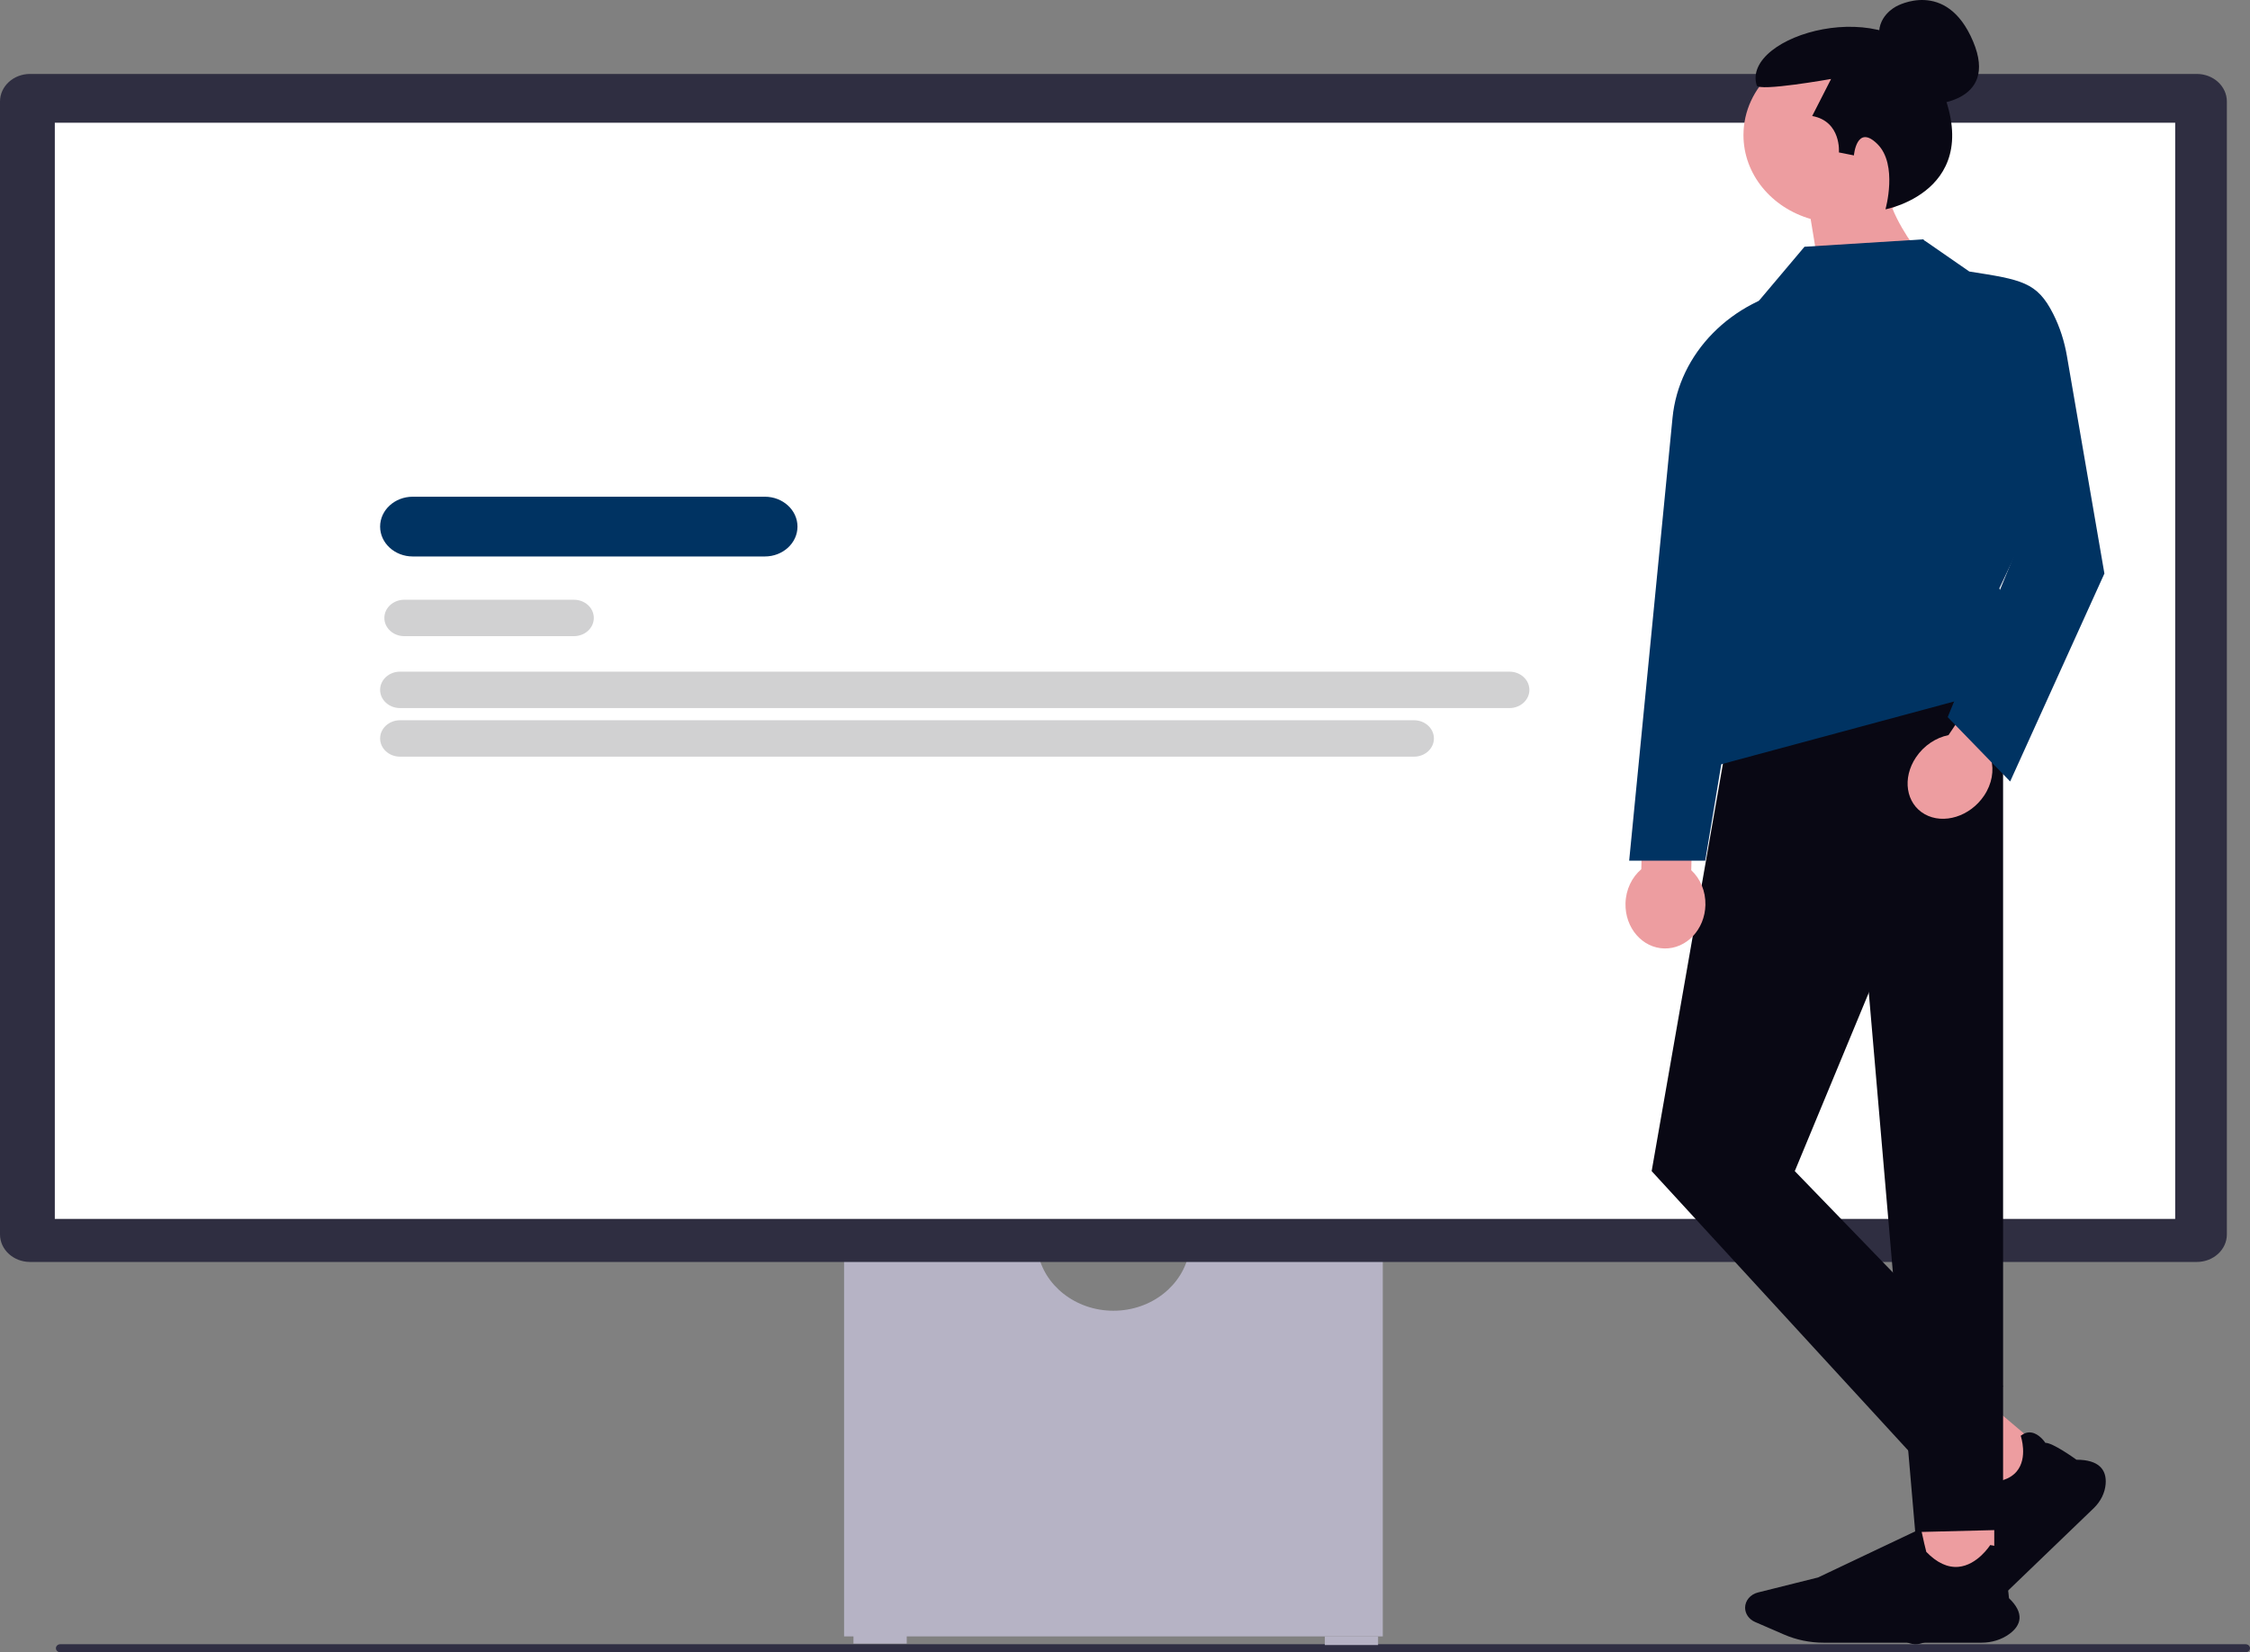 <svg width="452" height="332" viewBox="0 0 452 332" fill="none" xmlns="http://www.w3.org/2000/svg">
<rect x="0" y="0" width="452" height="332" fill="#808080" stroke="none"/>
<g clip-path="url(#clip0_9_9)">
<path d="M11.233 331.193C11.233 331.641 11.625 332 12.114 332H451.119C451.608 332 452 331.641 452 331.193C452 330.745 451.608 330.386 451.119 330.386H12.114C11.625 330.386 11.233 330.745 11.233 331.193Z" fill="#2F2E43"/>
<path d="M238.882 251.555C237.677 258.251 231.318 263.375 223.676 263.375C216.033 263.375 209.675 258.251 208.469 251.555H169.566V328.819H277.786V251.555L238.882 251.555Z" fill="#B6B3C5"/>
<path d="M182.15 328.531H171.453V330.261H182.15V328.531Z" fill="#B6B3C5"/>
<path d="M276.842 328.819H266.146V330.549H276.842V328.819Z" fill="#B6B3C5"/>
<path d="M441.318 253.573H6.033C2.706 253.573 0 251.092 0 248.044V20.388C0 17.34 2.706 14.859 6.033 14.859H441.318C444.645 14.859 447.352 17.34 447.352 20.388V248.044C447.352 251.092 444.645 253.573 441.318 253.573Z" fill="#2F2E41"/>
<path d="M436.97 24.661H11.011V244.924H436.97V24.661Z" fill="white"/>
<path d="M386.364 109.251H363.121C361.102 109.251 359.459 107.745 359.459 105.894C359.459 104.043 361.102 102.538 363.121 102.538H386.364C388.384 102.538 390.027 104.043 390.027 105.894C390.027 107.745 388.384 109.251 386.364 109.251Z" fill="#D1D1D2"/>
<path d="M413.093 109.251H402.247C400.227 109.251 398.584 107.745 398.584 105.894C398.584 104.043 400.227 102.538 402.247 102.538H413.093C415.113 102.538 416.756 104.043 416.756 105.894C416.756 107.745 415.113 109.251 413.093 109.251Z" fill="#D1D1D2"/>
<path d="M153.656 111.815H82.91C79.299 111.815 76.361 109.122 76.361 105.812C76.361 102.503 79.299 99.81 82.91 99.81H153.656C157.268 99.81 160.206 102.503 160.206 105.812C160.206 109.122 157.268 111.815 153.656 111.815Z" fill="#003362"/>
<path d="M115.3 127.827H81.206C79.004 127.827 77.213 126.186 77.213 124.169C77.213 122.151 79.004 120.51 81.206 120.51H115.3C117.502 120.51 119.293 122.151 119.293 124.169C119.293 126.186 117.502 127.827 115.3 127.827Z" fill="#D1D1D2"/>
<path d="M303.245 142.278H80.353C78.152 142.278 76.361 140.637 76.361 138.62C76.361 136.602 78.152 134.961 80.353 134.961H303.245C305.446 134.961 307.237 136.602 307.237 138.62C307.237 140.637 305.446 142.278 303.245 142.278Z" fill="#D1D1D2"/>
<path d="M284.067 152.042H80.353C78.152 152.042 76.361 150.401 76.361 148.383C76.361 146.366 78.152 144.725 80.353 144.725H284.067C286.268 144.725 288.059 146.366 288.059 148.383C288.059 150.401 286.268 152.042 284.067 152.042Z" fill="#D1D1D2"/>
<path d="M412.427 292.984L402.203 302.823L391.306 293.591L401.53 283.753L412.427 292.984Z" fill="#ED9DA0"/>
<path d="M420.594 303.061L398.86 323.974C397.003 325.762 394.683 327.174 392.151 328.058L386.092 330.175C384.839 330.612 383.396 330.359 382.417 329.529C381.268 328.556 380.977 326.997 381.71 325.737L387.538 315.718L393.757 295.4L393.825 295.438C395.517 296.393 398.083 297.825 398.266 297.886C401.486 297.99 403.792 297.248 405.119 295.68C407.434 292.945 405.966 288.579 405.95 288.535L405.939 288.502L405.968 288.479C406.643 287.951 407.354 287.74 408.081 287.851C409.624 288.087 410.728 289.676 410.89 289.92C412.338 289.865 416.785 293.056 417.143 293.315C419.326 293.31 420.927 293.784 421.9 294.725C422.751 295.548 423.121 296.716 423.001 298.197C422.857 299.978 422.002 301.706 420.594 303.061Z" fill="#090814"/>
<path d="M400.623 304.312H385.681V317.803H400.623V304.312Z" fill="#ED9DA0"/>
<path d="M398.073 330.075H366.31C363.596 330.075 360.867 329.514 358.421 328.452L352.565 325.911C351.355 325.385 350.572 324.262 350.572 323.049C350.572 321.627 351.633 320.368 353.151 319.989L365.231 316.971L385.897 307.163L385.913 307.234C386.299 309.001 386.898 311.671 386.974 311.833C389.094 314.025 391.271 315.035 393.445 314.836C397.238 314.489 399.76 310.535 399.785 310.495L399.804 310.464L399.843 310.468C400.731 310.551 401.388 310.874 401.795 311.429C402.661 312.607 402.133 314.421 402.046 314.695C403.082 315.61 403.547 320.722 403.583 321.135C405.081 322.569 405.793 323.947 405.699 325.232C405.616 326.355 404.927 327.398 403.648 328.332C402.111 329.456 400.131 330.075 398.073 330.075Z" fill="#090814"/>
<path d="M402.397 134.396L349.449 134.419L331.799 235.321L384.747 292.993L402.397 278.575L360.553 235.321L402.397 134.396Z" fill="#090814"/>
<path d="M371.102 149.27L402.397 134.396V307.411L384.748 307.855L371.102 149.27Z" fill="#090814"/>
<path d="M339.754 174.858L340.127 159.108L330.092 158.909L329.719 174.659C327.847 176.252 326.611 178.726 326.545 181.532C326.429 186.442 329.928 190.493 334.362 190.581C338.795 190.669 342.484 186.761 342.6 181.851C342.666 179.046 341.549 176.524 339.754 174.858Z" fill="#ED9DA0"/>
<path d="M387.337 21.043C387.337 21.043 401.741 21.014 396.36 8.295C390.979 -4.424 380.96 1.271 380.96 1.271C380.96 1.271 376.738 3.315 377.608 7.875" fill="#090814"/>
<path d="M388.779 27.144C388.779 17.392 380.152 9.487 369.511 9.487C358.87 9.487 350.243 17.392 350.243 27.144C350.243 35.053 355.918 41.746 363.738 43.994L367.463 66.553L386.452 52.052C386.452 52.052 382.349 47.264 380.15 41.864C385.349 38.702 388.779 33.291 388.779 27.144Z" fill="#ED9DA0"/>
<path d="M378.768 42.06C378.768 42.06 381.327 33.07 377.143 28.936C372.969 24.812 372.43 31.229 372.43 31.229L369.418 30.629C369.418 30.629 369.942 24.389 364.049 23.309L367.846 15.868C367.846 15.868 353.307 18.455 352.906 17.165C349.753 7.01 379.834 -1.664 388.144 13.828C401.069 37.923 378.768 42.06 378.768 42.06Z" fill="#090814"/>
<path d="M361.75 57.79C347.761 60.295 337.262 70.969 335.989 83.978L327.282 172.947H342.561L361.75 57.79Z" fill="#003362"/>
<path d="M347.302 128.675L344.923 153.796L409.516 136.386L401.645 118.229L416.301 87.388L386.384 48.09L362.501 49.583L353.273 60.526" fill="#003362"/>
<path d="M399.978 152.532L408.987 139.115L400.439 134.295L391.43 147.711C388.936 148.218 386.505 149.781 384.9 152.171C382.091 156.354 382.876 161.47 386.653 163.6C390.43 165.73 395.768 164.067 398.576 159.884C400.181 157.494 400.608 154.801 399.978 152.532Z" fill="#ED9DA0"/>
<path d="M381.499 48.588L386.707 48.39L395.612 54.557C406.163 56.206 409.223 56.668 412.456 63.056C413.814 65.74 414.715 68.599 415.219 71.521L422.752 115.244L403.817 157.029L391.269 144.096L404.683 111.427L402.454 103.613" fill="#003362"/>
</g>
<defs>
<clipPath id="clip0_9_9">
<rect width="452" height="332" fill="white"/>
</clipPath>
</defs>
</svg>
